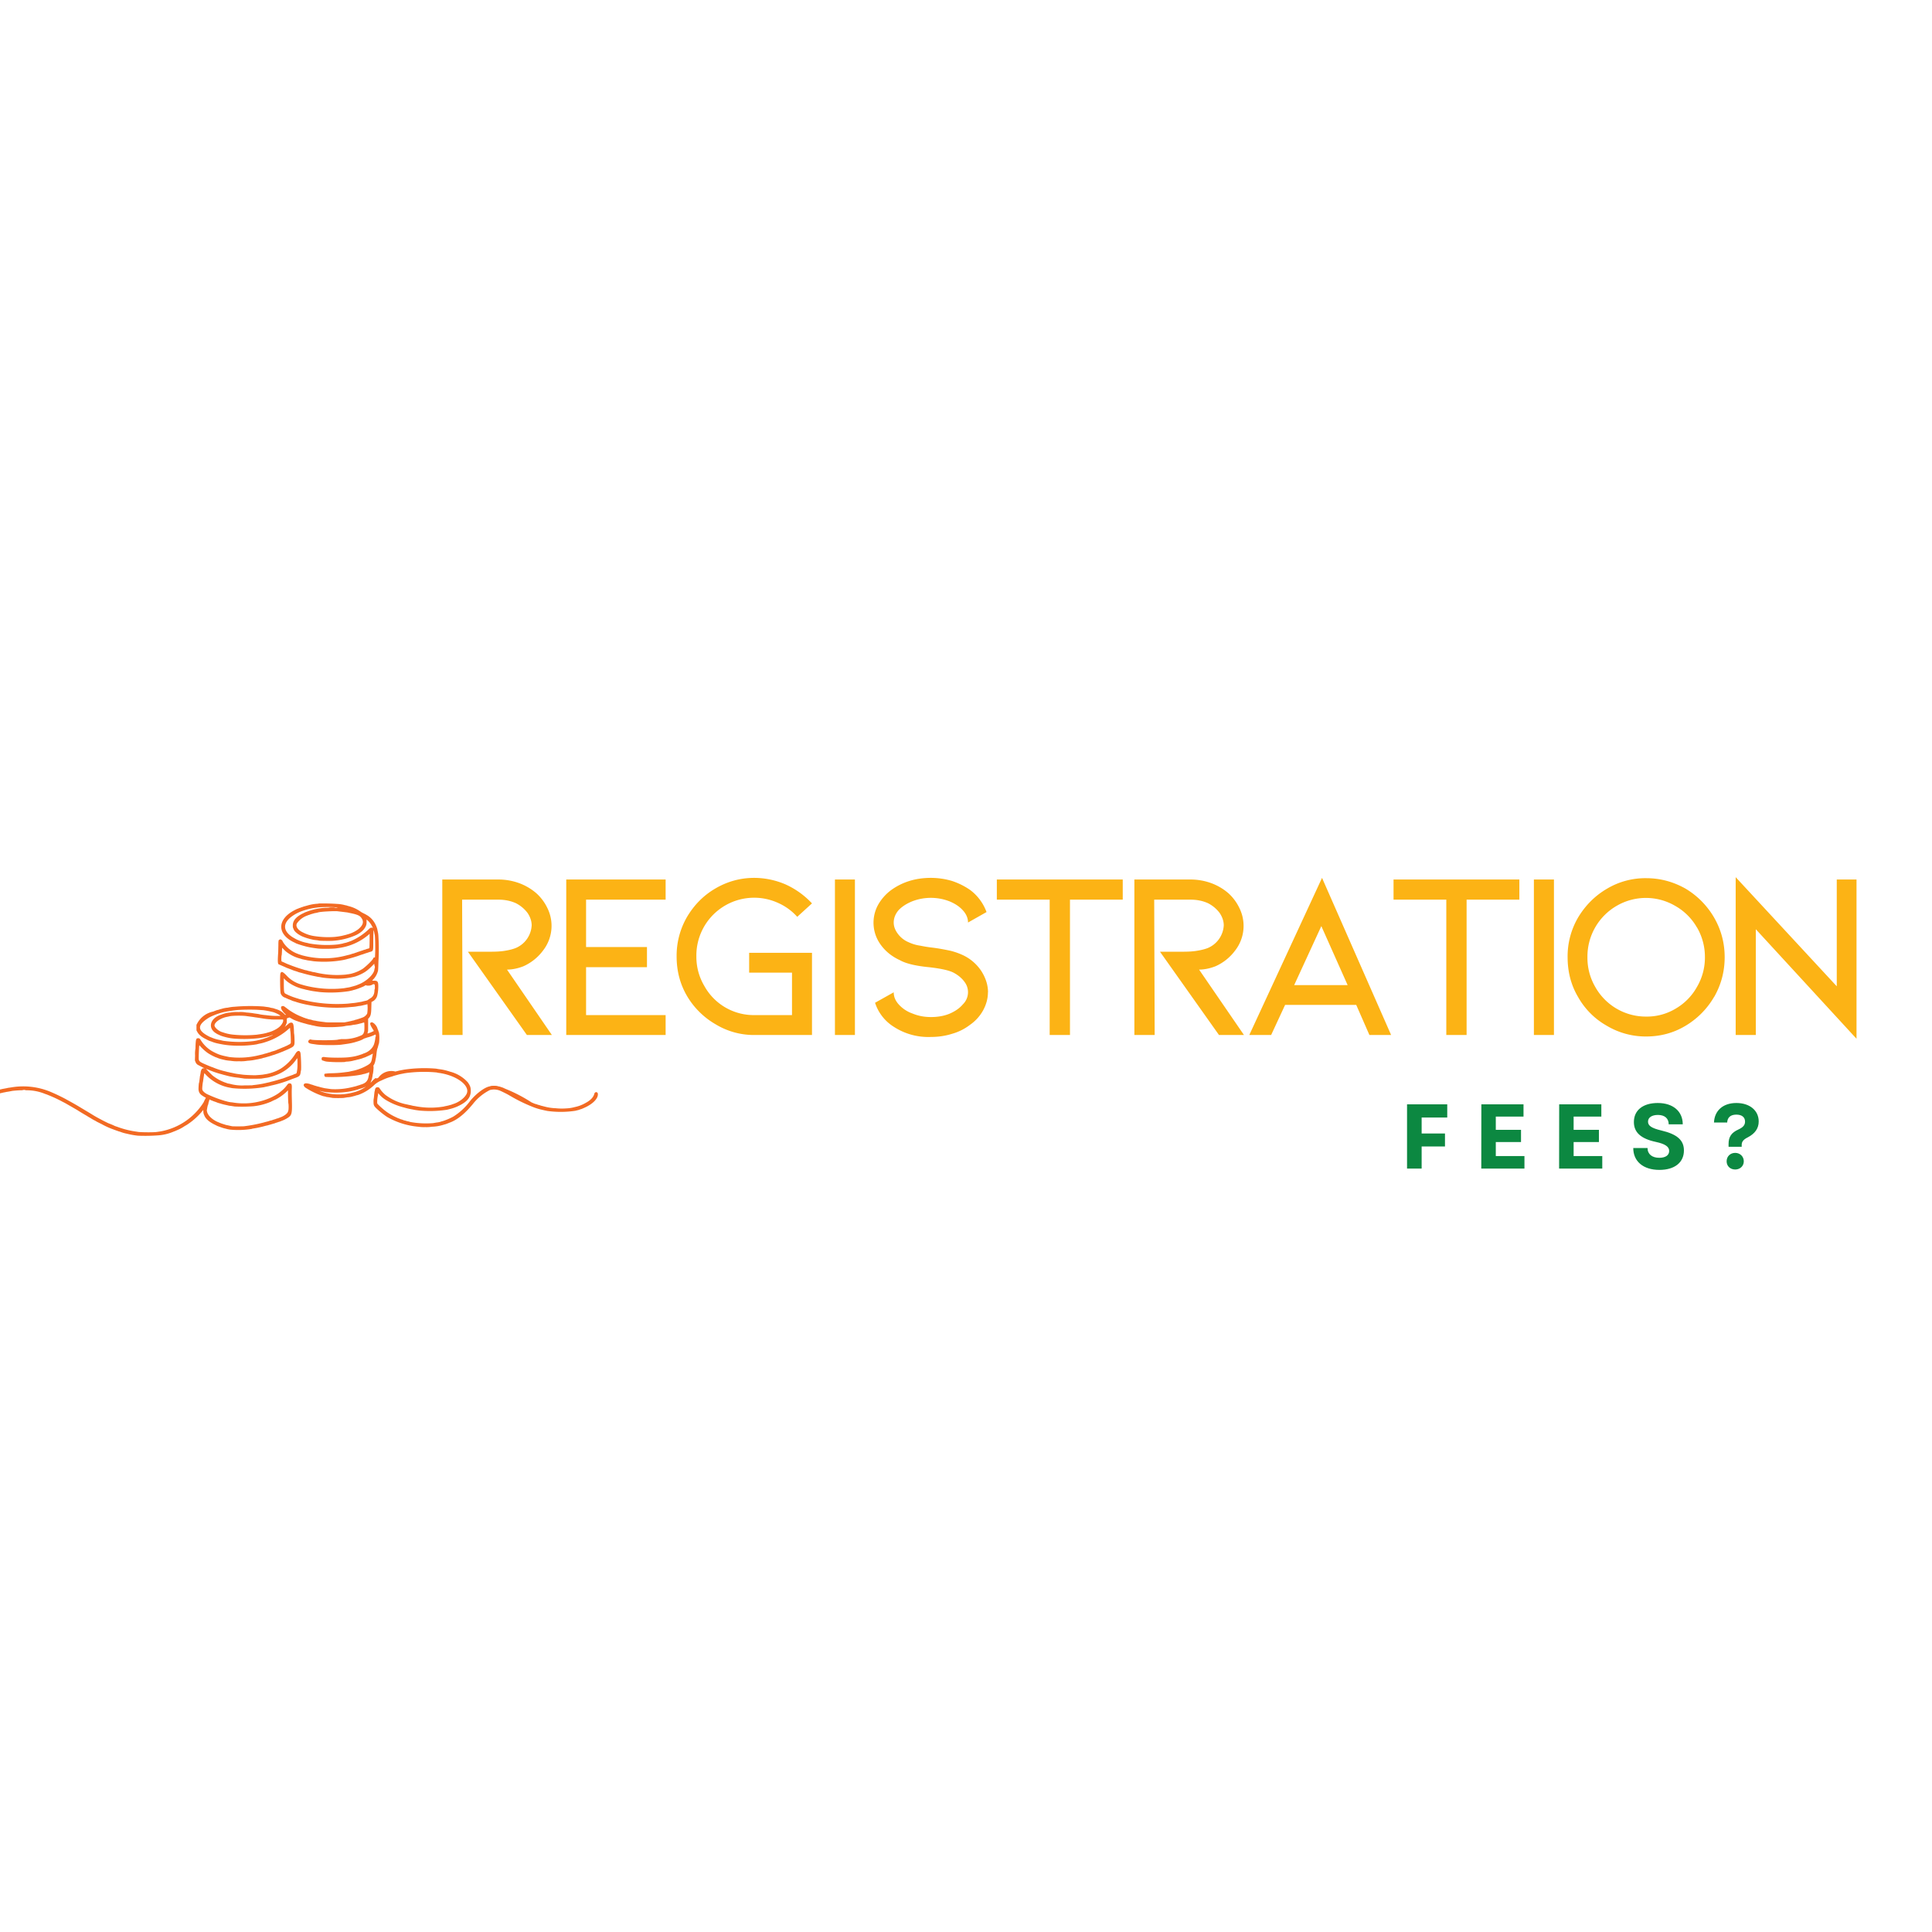 <svg xmlns="http://www.w3.org/2000/svg" viewBox="0 0 247.5 247.5" version="1.0"><defs><clipPath id="a"><path d="M0 115.7h76.9v29.95H0Zm0 0"/></clipPath></defs><path d="m70.7 132.59-5.75-8.38c.61 0 1.32-.12 2.11-.43a6.32 6.32 0 0 0 2.49-1.99 5.14 5.14 0 0 0 .58-5.45 6.1 6.1 0 0 0-1.41-1.9 7.11 7.11 0 0 0-2.2-1.3 7.78 7.78 0 0 0-2.69-.47h-7.17v19.92h2.6l-.06-17.34h4.63c.84 0 1.58.15 2.25.45a4.3 4.3 0 0 1 1.5 1.25c.34.5.53 1.05.53 1.6a3.34 3.34 0 0 1-2.05 2.9c-.3.12-.76.25-1.32.34-.55.1-1.2.13-1.93.13h-2.87l7.56 10.67ZM72.54 112.67v19.92h12.73v-2.55H75.08v-6.14h7.8v-2.58h-7.8v-6.07h10.19v-2.58ZM104.02 132.59v-10.53h-8.05v2.54h5.49v5.44h-4.82a7.23 7.23 0 0 1-6.42-3.75 7.28 7.28 0 0 1-1.01-3.76 7.4 7.4 0 0 1 10.47-6.86 7.2 7.2 0 0 1 2.45 1.78l1.89-1.72a10.56 10.56 0 0 0-3.36-2.42 10.23 10.23 0 0 0-4.02-.85c-1.8 0-3.45.46-4.98 1.35-1.53.89-2.72 2.1-3.64 3.64a9.89 9.89 0 0 0-1.34 5.08c0 1.82.42 3.48 1.3 5.01a10.1 10.1 0 0 0 3.68 3.67 9.47 9.47 0 0 0 4.98 1.38ZM106.96 112.67v19.92h2.56v-19.92ZM126.57 127.12c0-.95-.31-1.87-.86-2.73a5.78 5.78 0 0 0-2.27-1.99 8.8 8.8 0 0 0-1.67-.6c-.62-.13-1.4-.29-2.36-.41-.37-.04-.86-.11-1.5-.24a5.28 5.28 0 0 1-1.5-.44 3.28 3.28 0 0 1-1.37-1.06c-.38-.5-.55-.98-.55-1.47 0-.54.2-1.1.64-1.6.42-.44 1-.82 1.74-1.12a6.63 6.63 0 0 1 4.75 0c.73.3 1.3.68 1.73 1.16.44.48.66 1.02.66 1.56l2.37-1.34a6.16 6.16 0 0 0-2.1-2.83 9 9 0 0 0-2.34-1.16 9.55 9.55 0 0 0-2.68-.39c-1.96 0-3.64.52-5.08 1.55a6.07 6.07 0 0 0-1.69 1.9 4.77 4.77 0 0 0 .31 5.08c.61.86 1.44 1.54 2.49 2.02.78.44 2.08.74 3.78.9 1.53.18 2.58.41 3.15.73.55.3 1.02.7 1.32 1.12a2.17 2.17 0 0 1-.19 2.9c-.42.5-1 .9-1.73 1.21-.74.3-1.54.42-2.36.42-.86 0-1.63-.15-2.36-.45a4.27 4.27 0 0 1-1.77-1.17c-.44-.49-.64-1-.64-1.55l-2.39 1.34a5.7 5.7 0 0 0 2.45 3.11 8.1 8.1 0 0 0 4.7 1.27c.93 0 1.85-.13 2.7-.4a6.78 6.78 0 0 0 2.32-1.16 5.5 5.5 0 0 0 1.69-1.88c.39-.73.6-1.5.6-2.28ZM127.7 112.67v2.58h6.77v17.34h2.6v-17.34h6.76v-2.58ZM159.36 132.59l-5.75-8.38c.61 0 1.31-.12 2.11-.43a6.32 6.32 0 0 0 2.49-1.99 5.14 5.14 0 0 0 .57-5.45 6.1 6.1 0 0 0-1.4-1.9 7.11 7.11 0 0 0-2.2-1.3 7.78 7.78 0 0 0-2.7-.47h-7.16v19.92h2.6l-.06-17.34h4.63c.84 0 1.58.15 2.25.45a4.3 4.3 0 0 1 1.5 1.25c.34.5.53 1.05.53 1.6a3.34 3.34 0 0 1-2.05 2.9c-.31.12-.76.25-1.33.34-.54.1-1.18.13-1.92.13h-2.87l7.56 10.67ZM173.74 128.73l1.69 3.86h2.78l-8.85-20.13-9.32 20.13h2.8l1.79-3.86Zm-1.1-2.53h-6.85l3.48-7.56ZM178.52 112.67v2.58h6.76v17.34h2.6v-17.34h6.76v-2.58ZM196.5 112.67v19.92h2.57v-19.92ZM219.6 127.7c.89-1.56 1.34-3.25 1.34-5.08 0-1.81-.45-3.5-1.34-5.05a10.39 10.39 0 0 0-3.67-3.73c-1.6-.9-3.27-1.34-5.05-1.34a9.6 9.6 0 0 0-5.05 1.37c-1.53.9-2.75 2.14-3.67 3.67a9.85 9.85 0 0 0-1.34 5.08c0 1.83.42 3.55 1.34 5.1a9.64 9.64 0 0 0 3.67 3.68 9.75 9.75 0 0 0 5.05 1.38c1.81 0 3.48-.44 5.01-1.35a10.35 10.35 0 0 0 3.7-3.73Zm-2.2-8.88a7.51 7.51 0 0 1 1.01 3.8 7.4 7.4 0 0 1-1.02 3.81 7.33 7.33 0 0 1-2.71 2.77 7.15 7.15 0 0 1-3.8 1.03 7.43 7.43 0 0 1-6.52-3.8 7.4 7.4 0 0 1-1-3.81 7.5 7.5 0 0 1 3.75-6.58 7.43 7.43 0 0 1 7.53.03 7.37 7.37 0 0 1 2.75 2.75ZM224.93 132.59v-13.55l12.9 14.03v-20.4h-2.53v13.68l-12.95-13.98v20.22Zm0 0" fill="#fcb315"/><g clip-path="url(#a)"><path fill="#f26a23" d="M40.94 115.74c-.1 0-.19.02-.2.03a5.68 5.68 0 0 0-1.42.25l-.22.06-.23.06c-.01.02-.1.04-.18.07a.79.79 0 0 0-.17.06.63.63 0 0 1-.17.05l-.15.07-.06.02c-.02 0-.18.07-.35.16-2.34 1.18-2.35 3.16-.01 4.2l.19.1a11.76 11.76 0 0 0 1.44.43l.34.07.5.08.45.06c.44.06 2.02.05 2.45-.03l.4-.06a7.44 7.44 0 0 0 3.7-1.7l.1-.1v.92c-.01.71-.02.92-.04.92s-.03 0-.03.02c0 0-.08.04-.19.06a.71.71 0 0 0-.18.06l-.14.05a1.5 1.5 0 0 0-.22.06 2.1 2.1 0 0 1-.22.08.96.96 0 0 0-.18.06l-.18.06-.19.06a.97.97 0 0 1-.18.07.74.74 0 0 0-.17.06l-.2.06c-.1.02-.2.05-.23.07a1.7 1.7 0 0 1-.23.07l-.33.08a10.95 10.95 0 0 1-5.78-.01l-.24-.08a1 1 0 0 1-.2-.07l-.16-.06a3.9 3.9 0 0 1-.7-.36l-.16-.12c-.4-.26-.87-.8-1.03-1.17-.06-.12-.33-.24-.33-.14l-.05.02c-.1 0-.13.12-.13.7l-.02.9c-.08 1.1-.06 1.5.06 1.54l.2.09.58.25.26.12.17.06.13.05a2 2 0 0 0 .16.06l.16.06.16.07.2.07.2.06.15.05.22.08.42.11a17.88 17.88 0 0 0 1.49.37l.3.06c.04.01.21.05.4.07l.45.08c.39.06 1.4.14 1.92.14a8.98 8.98 0 0 0 2.24-.29 5.53 5.53 0 0 0 1.21-.55c.24-.15.55-.4.89-.74l.33-.34.02.11c0 .07.02.14.04.16.03.06.03.31 0 .33-.02.01-.03.05-.03.07 0 .64-1.05 1.63-2.11 2.01a2.8 2.8 0 0 1-.53.18c-.01.01-.1.04-.21.06l-.25.07c-.03.01-.2.05-.37.07l-.46.08a14 14 0 0 1-5.18-.4 1 1 0 0 0-.2-.06l-.2-.06a3.96 3.96 0 0 1-1.75-1.11c-.49-.5-.65-.57-.78-.29-.08.16-.05 2.4.03 2.6.1.25.32.46.55.52.04 0 .07.02.07.03 0 .01.06.04.13.06l.18.08c.02.02.09.05.15.06a.8.8 0 0 1 .14.06l.15.06.16.07.09.03.26.07c.12.05.3.1.37.12.28.09.92.24 1.38.32l.36.07a19.17 19.17 0 0 0 4.49.22l.58-.05a5.39 5.39 0 0 0 .91-.12 2.9 2.9 0 0 0 .58-.1l.31-.07.18-.05.07-.02.02.29c.02.26-.02.8-.05.9-.08.2-.37.46-.63.53l-.13.05c-.12.05-.53.18-.68.22-.08.01-.15.03-.16.05a1.2 1.2 0 0 1-.24.06l-.24.06-.46.1-.42.08h-1.09c-.9 0-1.13 0-1.36-.04l-.63-.08-.4-.06a2.79 2.79 0 0 0-.31-.06 1.48 1.48 0 0 1-.29-.06 1.33 1.33 0 0 0-.25-.07 2.02 2.02 0 0 1-.44-.12 1 1 0 0 1-.2-.06l-.17-.06a.79.79 0 0 1-.17-.07l-.13-.05a7.65 7.65 0 0 1-1.77-.98c-.5-.38-.5-.39-.63-.39-.4 0-.28.47.28 1 .06.05.1.1.1.11-.04.05-.1.01-.21-.1a2.32 2.32 0 0 0-.93-.58l-.19-.06a2.41 2.41 0 0 1-.18-.06 1.24 1.24 0 0 0-.25-.06 1.57 1.57 0 0 1-.27-.06 2.36 2.36 0 0 0-.4-.07l-.42-.06a23.16 23.16 0 0 0-3.72.03 5.07 5.07 0 0 0-.88.12 3.37 3.37 0 0 0-.78.15l-.23.06c-.04.02-.16.06-.26.08a1.83 1.83 0 0 0-.36.12c-.08.02-.17.06-.2.08a3 3 0 0 0-2.05 1.48l-.12.22v.72l.09.16c.19.38.57.7 1.2 1a2.82 2.82 0 0 0 .61.26 4.5 4.5 0 0 0 .85.26 11.22 11.22 0 0 0 1.44.23 14.9 14.9 0 0 0 3.1-.06l.4-.06.32-.08a5.49 5.49 0 0 0 .85-.22 8.08 8.08 0 0 0 3-1.72c.13-.12.14-.1.14.16l.02.17c.04.03.09 1.48.06 1.53-.04.07-.18.17-.3.22l-.13.06c0 .02-.01.03-.03.03l-.2.08a2.14 2.14 0 0 1-.34.15l-.45.19-.16.06a.28.28 0 0 1-.1.04 2.86 2.86 0 0 1-.55.2l-.17.05a.9.9 0 0 0-.18.07l-.21.06-.2.06c0 .01-.1.04-.21.06l-.22.06a1.3 1.3 0 0 1-.24.07l-.26.06a10.48 10.48 0 0 1-3.93.26c-1-.2-1.28-.28-1.9-.59a4.2 4.2 0 0 1-1.73-1.54c-.15-.24-.2-.28-.36-.28-.1 0-.2.04-.21.09l-.05.12c-.04.08-.08.7-.08 1.09a4.14 4.14 0 0 0-.05.91l-.02.64.07.18c.07.17.14.27.28.37l.75.39.14.06h-.11c-.15 0-.26.07-.3.2a.35.35 0 0 1-.05.11c-.02.02-.04.17-.06.33-.03.16-.05.31-.07.34l-.05.43c-.03.21-.05.4-.07.44-.04.08-.07.59-.07.84.02.37.17.62.5.83.28.18.33.2.38.22l.06.02-.05.12-.08.15-.1.2c0 .04-.04.1-.07.15l-.14.22a8.24 8.24 0 0 1-5.37 3.49l-.48.07c-.45.07-2.27.05-2.52-.03a11.6 11.6 0 0 1-2.35-.56c-.1-.04-.26-.1-.35-.12l-.2-.08a7.52 7.52 0 0 0-.6-.26l-.02-.01c-.1 0-1.41-.68-2-1.03l-.47-.29-.4-.24-.17-.1-.4-.24a41.07 41.07 0 0 0-1.8-1.04l-.45-.25a25.41 25.41 0 0 0-1.9-.9 9.12 9.12 0 0 0-5.06-.55l-.42.06c-.02.02-.17.04-.32.07l-.33.06-.3.07-.53.11-1.3.3-.33.09a2.1 2.1 0 0 0-.25.07 51.31 51.31 0 0 0-4.52 1.43.79.79 0 0 0-.17.06l-.17.05a.7.7 0 0 0-.16.06l-.14.05-.22.08-.2.08a.64.64 0 0 0-.12.04 3.52 3.52 0 0 0-.55.2l-.12.05-.16.06-.2.08a.28.28 0 0 1-.1.03.46.46 0 0 0-.14.05l-.23.1c-.29.08-.35.16-.3.37.02.16.2.2.43.1a10.15 10.15 0 0 1 .9-.34 7.04 7.04 0 0 1 .51-.2 8.66 8.66 0 0 1 .83-.3 7.34 7.34 0 0 0 .7-.25l.18-.07.18-.06.2-.06c0-.02.08-.04.17-.07a.97.97 0 0 0 .2-.06l.18-.06.18-.06.19-.06a2.8 2.8 0 0 1 .38-.13l.2-.06.2-.06.18-.06.2-.06c.1-.03.2-.05.2-.07l.22-.05.21-.07.2-.06c.11-.02.2-.05.2-.06l.18-.05c.09-.02.2-.05.23-.07l.28-.07.22-.05c.01-.02.13-.05.26-.08a11.85 11.85 0 0 0 1.04-.24l.26-.06.28-.06.28-.06.3-.07c.15-.02.28-.05.29-.06l.33-.05.37-.07c.07-.03.89-.1 1.2-.1.13 0 .25-.01.26-.03l.14-.02c.08 0 .14.01.15.02.01.02.12.03.24.03a6.18 6.18 0 0 1 2.15.4l.18.07.18.06.2.08.14.06a.6.6 0 0 1 .15.06 16.52 16.52 0 0 1 1.55.74c.4.2.42.22.56.3l.47.27.26.15.57.33.3.19.33.2.37.22.26.15.15.1.21.12c.05.03.12.06.15.09a6.2 6.2 0 0 0 .65.36c0 .02.05.05.76.4a9.47 9.47 0 0 0 1.46.66l.16.06.16.06.2.07.2.07.15.04a4.9 4.9 0 0 0 .9.26 9.84 9.84 0 0 0 1.41.25 22.4 22.4 0 0 0 2.52-.04 6.16 6.16 0 0 0 2-.47l.12-.05a.8.8 0 0 0 .16-.06l.27-.12a5 5 0 0 0 .88-.48l.31-.18a8.8 8.8 0 0 0 1.84-1.6l.25-.3.01.23c.02.23.03.26.16.56.2.4.6.75 1.27 1.08l.38.19.16.06.2.07.17.06.14.05.22.06.25.06c.07.03.27.07.48.1a10.74 10.74 0 0 0 2.77-.09c.02-.02.17-.05.32-.07l.34-.06.28-.06.26-.06.21-.05.26-.07.24-.06c.08-.01.19-.04.23-.06l.26-.07.2-.06.2-.06a.9.9 0 0 0 .2-.06c.02-.02.1-.04.2-.07a.9.9 0 0 0 .17-.06l.2-.06a.93.93 0 0 0 .2-.08 3.84 3.84 0 0 0 .8-.38c.57-.35.62-.55.57-2.3-.02-.66-.02-1.32-.01-1.46.03-.5-.02-.66-.23-.68-.18-.02-.23.01-.42.27-.27.35-.52.6-1.03.98-.25.19-.84.51-1.22.66a8.47 8.47 0 0 1-4.73.52 3.28 3.28 0 0 1-.79-.15 1.33 1.33 0 0 1-.26-.07 14.6 14.6 0 0 1-1.96-.74l-.22-.1c-.34-.18-.6-.43-.61-.62-.02-.12.05-.82.09-.94l.06-.41.08-.52.04-.2.22.24a5.6 5.6 0 0 0 3.05 1.63l.32.06a15.65 15.65 0 0 0 4.03-.12l.3-.07.3-.06.27-.07a15.8 15.8 0 0 0 2.45-.73l.33-.13.31-.11c.6-.21.69-.3.75-.71.01-.1.03-.23.05-.28.05-.17 0-1.94-.07-2.23-.08-.37-.4-.33-.63.07a6.01 6.01 0 0 1-1.88 1.93 5.62 5.62 0 0 1-2.18.75c-.07.03-.55.07-1.05.1-.38.01-1.32-.03-1.64-.07l-.54-.07a6.45 6.45 0 0 1-.78-.14l-.32-.06a1.33 1.33 0 0 0-.26-.06 2.5 2.5 0 0 1-.26-.07 10 10 0 0 1-1.77-.57.43.43 0 0 1-.13-.04l-.12-.05-.18-.07-.4-.17-.25-.11-.23-.11c-.28-.14-.39-.26-.41-.47-.02-.17.03-1.48.06-1.68l.02-.1.07.08a5.96 5.96 0 0 0 1.01.92 6.2 6.2 0 0 0 .86.47l.08.04.2.07.15.06a1 1 0 0 0 .19.07l.19.06.24.06.27.06c.06.03.6.1.73.1a4.79 4.79 0 0 0 1.08.06 4.73 4.73 0 0 0 1.08-.06 6.66 6.66 0 0 0 1.15-.16c.16-.02.3-.05.31-.06l.28-.06a.8.8 0 0 0 .25-.07l.06-.02c.06 0 .33-.07.4-.1l.22-.06.2-.06.16-.05.21-.07.23-.07a.6.6 0 0 0 .16-.06l.17-.06a.88.88 0 0 0 .17-.06l.18-.07.46-.18.11-.05.47-.2c.87-.41.87-.41.85-1.3-.01-.34-.03-.63-.04-.64-.01-.01-.03-.2-.03-.42-.04-.9-.1-1.07-.37-1.07a.56.56 0 0 0-.32.14 13.7 13.7 0 0 1-.5.42c.07-.09.15-.22.18-.33a.48.48 0 0 1 .06-.13c.02-.02.03-.16.03-.33 0-.34 0-.32.19-.38l.15-.05.24.13a3.5 3.5 0 0 0 .78.35l.22.08c.07.01.13.03.14.05l.22.06.2.06.23.06.27.08.26.06c.1.02.2.03.21.05.01 0 .15.04.31.06a6.09 6.09 0 0 0 1.3.19 15.65 15.65 0 0 0 2.09-.04 4 4 0 0 0 .68-.09c0-.01.21-.04.44-.06a3.2 3.2 0 0 0 .57-.09 4.22 4.22 0 0 0 .85-.16l.25-.06.15-.05.15-.04c.06-.02.06 1.14 0 1.2a.3.3 0 0 0-.04.12c-.03.13-.21.32-.33.34a5.34 5.34 0 0 1-2.52.47l-.41.06c-.28.12-3.29.12-3.5 0-.12-.06-.35.1-.35.24 0 .2.16.28.64.34l.41.06c.59.09 2.55.1 3.17.02l.57-.08.4-.06.36-.07.37-.09c.66-.2.67-.2.98-.34l.18-.1a.86.86 0 0 1 .26-.1l.18-.07a5.07 5.07 0 0 0 1.01-.36c.05-.04.06-.03.09 0 .04.06.05.24 0 .24l-.02.08a3.64 3.64 0 0 1-.14.77c-.14.57-.68 1.1-1.37 1.31a.74.74 0 0 0-.15.07l-.18.06-.18.06a5.9 5.9 0 0 1-1.25.27c-.55.1-2.5.1-3.2 0-.33-.06-.48.05-.4.32.01.08.03.1.13.12l.16.05c.06.04.37.1.48.1a16.45 16.45 0 0 0 2.18.04.78.78 0 0 1 .24-.05 3.9 3.9 0 0 0 .95-.15l.28-.06s.11-.04.23-.06l.24-.06.2-.06a1 1 0 0 0 .19-.07l.14-.05c.06-.01.16-.05.22-.08l.22-.1c.15-.06.49-.23.6-.29.09-.06.11-.04.07.03l-.07.38c-.1.65-.16.76-.59 1.02a6.33 6.33 0 0 1-2.04.76l-.39.09-.4.05a15.05 15.05 0 0 1-1.9.14 5.86 5.86 0 0 0-.72.06c-.15 0-.11.35.04.41a23 23 0 0 0 4-.19l.37-.06c.17-.03.31-.05.33-.07l.24-.06c.13-.02.24-.05.25-.06a.4.4 0 0 1 .11-.04c.05 0 .14-.04.2-.07l.13-.06-.02.17c0 .1-.02.2-.04.22a1.5 1.5 0 0 0-.05.24c-.1.52-.4.81-1 .97a1.85 1.85 0 0 1-.34.11 2.82 2.82 0 0 1-.43.13l-.24.06-.26.06-.29.06a8.77 8.77 0 0 1-2.23.15l-.84-.12-.34-.08a2.83 2.83 0 0 1-.27-.07 2.1 2.1 0 0 0-.23-.06 1.6 1.6 0 0 1-.21-.06l-.21-.06-.21-.07a.9.9 0 0 0-.19-.06 1.63 1.63 0 0 1-.18-.06c-.04-.03-.37-.1-.5-.1-.39 0-.44.31-.09.56a9.96 9.96 0 0 0 2.16 1.05s.11.04.23.06c.13.02.24.05.25.07l.37.05.4.07c.09.04 1.46.04 1.54 0l.43-.07a2.63 2.63 0 0 0 .62-.1l.27-.07.26-.08.21-.05a5.74 5.74 0 0 0 2.1-1.31 3.12 3.12 0 0 1 .92-.56 6.74 6.74 0 0 1 1.09-.43 4.07 4.07 0 0 0 .44-.14l.2-.06.23-.06.25-.07.28-.06.31-.06c.07-.02.32-.06.58-.09a17.42 17.42 0 0 1 3.68-.04c.03.02.2.05.38.07 2.25.35 3.92 1.65 3.44 2.66-.26.55-1.02 1.11-1.78 1.33l-.13.05a.96.96 0 0 1-.21.06l-.21.06-.27.06c-.14.03-.27.05-.3.07a10.24 10.24 0 0 1-3.77-.06 2.09 2.09 0 0 1-.36-.07l-.26-.06a1.68 1.68 0 0 1-.28-.06 6.65 6.65 0 0 1-2.77-1.19c-.15-.1-.49-.44-.64-.65-.26-.37-.25-.36-.37-.37-.23-.04-.36.08-.4.34 0 .07-.03.14-.03.15-.02.02-.04.24-.07.5-.02.26-.05.48-.06.49a1.8 1.8 0 0 0-.02.36c0 .45.04.55.43.92a11.66 11.66 0 0 0 1.15.93l.2.13a9.8 9.8 0 0 0 3.94 1.23 5.14 5.14 0 0 0 .9.05 4.55 4.55 0 0 0 .87-.05 5.56 5.56 0 0 0 1.54-.27l.22-.06.21-.08.16-.06a.78.78 0 0 1 .15-.06c.97-.36 1.9-1.1 2.96-2.38a6.43 6.43 0 0 1 2.18-1.79 2.04 2.04 0 0 1 1.21.05c.11.03.77.35 1.08.52l.73.42a20.5 20.5 0 0 0 2.62 1.23 7.23 7.23 0 0 0 1.09.32l.3.07.34.07a12.55 12.55 0 0 0 3.56-.02l.24-.06.16-.04a.98.98 0 0 0 .2-.07l.16-.05c.08-.02.12-.04.48-.2 1.05-.48 1.71-1.17 1.66-1.75-.03-.28-.37-.3-.45-.02-.11.44-.48.84-1.1 1.17a4.64 4.64 0 0 1-1.4.54l-.2.05a4.73 4.73 0 0 1-.87.12 7.56 7.56 0 0 1-1.39-.02 6.34 6.34 0 0 1-1.45-.22l-.23-.06a2.39 2.39 0 0 1-.29-.08 1.27 1.27 0 0 0-.2-.06 1.12 1.12 0 0 1-.17-.05.97.97 0 0 0-.18-.06.9.9 0 0 1-.19-.06l-.15-.06-.23-.1a19.36 19.36 0 0 0-3.33-1.73l-.28-.13a.91.91 0 0 0-.16-.06 1.52 1.52 0 0 1-.18-.06 1.14 1.14 0 0 0-.23-.06 1.17 1.17 0 0 1-.22-.06 3.03 3.03 0 0 0-.82 0 .77.77 0 0 1-.18.06c-.65.13-1.74.96-2.47 1.87a7.82 7.82 0 0 1-2.16 2 7.96 7.96 0 0 1-1.28.55l-.22.06a2.32 2.32 0 0 1-.63.14l-.46.08a11.26 11.26 0 0 1-2.92-.15 1.24 1.24 0 0 0-.24-.07 1.24 1.24 0 0 1-.25-.06l-.17-.05c-.09-.01-.2-.05-.25-.07a1.46 1.46 0 0 0-.18-.07c-.05 0-.15-.04-.22-.07a.62.62 0 0 0-.16-.06l-.1-.04-.28-.13a6.98 6.98 0 0 1-1.6-1.01l-.15-.13a8.53 8.53 0 0 1-.57-.54c-.05-.07-.06-.1-.06-.23a4.16 4.16 0 0 1 .1-.91l.02-.18.01-.08.07.09a3.63 3.63 0 0 0 1.06.88 8.33 8.33 0 0 0 2.16.87 8.6 8.6 0 0 0 1.07.25l.41.08.52.07a14.46 14.46 0 0 0 3.34-.08c.12-.01.26-.04.32-.06l.23-.06c.24-.05.69-.2.93-.31 1.25-.56 1.75-1.14 1.75-2.01 0-.44-.08-.68-.4-1.12a4.58 4.58 0 0 0-2.28-1.35 1.52 1.52 0 0 0-.22-.07 6.18 6.18 0 0 0-1.13-.24 8.16 8.16 0 0 1-.42-.07 17.71 17.71 0 0 0-4.1.13l-.32.06-.3.06-.24.06-.25.06a2.03 2.03 0 0 0-2.17.78c-.16.09-.23.11-.25.1-.08-.1-.2-.01-.52.31-.23.25-.26.27-.22.18l.08-.2.07-.2.07-.34.04-.28c.05-.06.13-.88.1-.98-.03-.1-.02-.11.04-.22a.54.54 0 0 0 .08-.15l.03-.09c.02-.03.06-.16.08-.28l.06-.3c.02-.03.04-.22.07-.42.05-.5.1-.8.17-.93l.07-.26c.03-.1.05-.21.07-.24.1-.23.1-1.34 0-1.55a2.5 2.5 0 0 1-.07-.2.51.51 0 0 0-.06-.16c-.01 0-.03-.04-.03-.07-.09-.38-.55-.86-.78-.8-.25.05-.2.28.16.85.09.13.15.25.15.25a3.34 3.34 0 0 1-.68.29l-.12.04v-.1c.02-.06.03-.13.05-.16.02-.03.02-.32.02-.83v-.79l.08-.09c.25-.26.31-.53.33-1.37l.02-.7.14-.07c.3-.14.55-.47.61-.81a5.24 5.24 0 0 0 .12-1.2c-.01-.54-.1-.65-.55-.65h-.24l.16-.18a2.41 2.41 0 0 0 .56-.97c.05-.06.07-.41.09-1.31a26.05 26.05 0 0 0 0-3.16 3.52 3.52 0 0 0-.11-.78 1.87 1.87 0 0 0-.15-.53 1.22 1.22 0 0 0-.06-.15l-.08-.16c-.02-.07-.05-.12-.06-.12l-.05-.08a2.73 2.73 0 0 0-1.04-1 3.97 3.97 0 0 0-.34-.18 3.12 3.12 0 0 1-.36-.2 4.52 4.52 0 0 0-1.6-.74.97.97 0 0 1-.16-.05 1.3 1.3 0 0 0-.26-.06 4.5 4.5 0 0 0-.98-.16 25.82 25.82 0 0 0-2.3-.06m1.92.48c.41.03.54.07.24.07-.1 0-.19 0-.19-.02s-.13-.03-.35-.03c-.21 0-.37.01-.37.03l-.25.02a7.56 7.56 0 0 0-2.66.52c-.04 0-.13.04-.48.21-.87.43-1.28.92-1.28 1.53 0 .26 0 .25.14.57.16.33.79.77 1.36.95l.13.05.18.06.25.07a2 2 0 0 0 .27.07l.21.05c.01.01.18.04.38.06.2.02.4.05.43.07.11.03 1.48.05 1.8.02a8.76 8.76 0 0 0 2.95-.73c.69-.34 1.11-.75 1.29-1.24.05-.14.06-.22.06-.46v-.3l.11.1c.2.16.44.47.57.73.15.27.15.28.09.24-.14-.07-.32 0-.5.19a7.67 7.67 0 0 1-2.27 1.5l-.12.04-.24.09a.96.96 0 0 0-.18.06l-.24.06c-.13.02-.24.06-.25.06-.02.02-.16.04-.32.07l-.35.06a13.24 13.24 0 0 1-3.6-.12l-.28-.07a5.16 5.16 0 0 1-1.22-.38c-.05 0-.63-.32-.8-.44-1.13-.8-1.12-1.73.02-2.58a5.21 5.21 0 0 1 1.5-.75 8.06 8.06 0 0 1 1.73-.38c.23-.07 1.6-.1 2.24-.05m.49.53.52.06.64.08.37.08c.77.15 1.15.3 1.33.5.48.55.37 1.04-.37 1.62a4.07 4.07 0 0 1-1.28.6l-.2.06-.24.06-.25.06c-.05.02-.47.1-.94.15a11.38 11.38 0 0 1-2.57-.09 4.57 4.57 0 0 1-1.5-.46c-.67-.3-1-.76-.83-1.15a2.66 2.66 0 0 1 1.34-1.03c.02-.01.1-.05.18-.07l.18-.06c.02-.02.11-.04.2-.07l.25-.07c.06-.02.2-.06.33-.07l.28-.07c.28-.1 2.26-.2 2.56-.13m4.6 2.67c.02.13.04.27.06.3.06.14.1 1.87.05 2.64l-.01.27-.1.03c-.1.03-.12.05-.13.11-.03.18-.9 1.03-1.36 1.35a5.06 5.06 0 0 1-1.4.6c-.07.03-.48.1-.57.1-.03 0-.07 0-.07.02a11.82 11.82 0 0 1-3.94-.25 2.57 2.57 0 0 0-.3-.06 1.35 1.35 0 0 1-.27-.06c-.01 0-.12-.04-.25-.06a2.08 2.08 0 0 1-.24-.06 1.11 1.11 0 0 0-.24-.06 1.23 1.23 0 0 1-.23-.06l-.23-.07a19.3 19.3 0 0 1-1.64-.57c-.27-.1-.27-.1-.7-.3l-.3-.13-.02-.12c-.02-.15 0-.62.03-.66.01 0 .03-.24.04-.5l.02-.47.2.2a2.91 2.91 0 0 0 .62.52 4.62 4.62 0 0 0 1.5.67l.2.06c.02.02.14.04.28.07l.3.06c.02.01.2.05.41.07l.53.08a13.82 13.82 0 0 0 3.76-.15l.27-.06a2 2 0 0 0 .27-.07l.24-.06.22-.06.21-.06.21-.06.15-.05.2-.06.18-.06.19-.07.2-.07a3.4 3.4 0 0 0 .4-.13l.17-.06.2-.06.18-.06s.08-.04.16-.05c.43-.12.43-.11.43-1.26 0-.97.02-1.54.05-1.52.01 0 .04.12.06.25m-10.96 6.45a5.5 5.5 0 0 0 1.97.85l.26.07.25.05.32.07.33.06.43.06.46.06a15.5 15.5 0 0 0 3.73-.12l.27-.06c.12-.03.24-.05.25-.07l.17-.04.23-.07.2-.07a.8.8 0 0 0 .16-.06.3.3 0 0 1 .1-.04c.04 0 .14-.05.22-.09l.18-.07s.1-.04.19-.1c.17-.1.17-.1.23-.06a1.15 1.15 0 0 0 .7-.06c.06-.02.11-.05.12-.07.02-.04.2-.04.24 0 .05.05.06.6.02.62-.02.01-.03.07-.03.13 0 .5-.19.86-.57 1.05l-.24.16c-.06.07-.17.11-.53.18l-.3.08-.35.06-.35.06a5.6 5.6 0 0 1-.53.06l-.53.06a18.67 18.67 0 0 1-6.3-.61 2.05 2.05 0 0 0-.21-.07 1.47 1.47 0 0 1-.19-.06 7.16 7.16 0 0 1-1.15-.46c-.34-.14-.35-.19-.36-1.2v-.85l.18.2c.11.1.3.26.43.35m-3.86 3.5.61.04a10.69 10.69 0 0 1 1.19.23c.3.06.94.37 1.02.5a10.47 10.47 0 0 1-1.9-.1c-.13 0-.7-.08-.75-.1a3.66 3.66 0 0 0-.4-.07l-.42-.06c-.05-.02-.72-.1-.89-.1a3.93 3.93 0 0 0-1.02-.06 4.46 4.46 0 0 0-1.03.06 3.58 3.58 0 0 0-1.01.21l-.17.06c-1.43.43-1.78 1.73-.65 2.4a1.73 1.73 0 0 0 .32.17 3.24 3.24 0 0 0 .66.25 6.59 6.59 0 0 0 1.32.25 16.86 16.86 0 0 0 3.22-.06l.45-.07.29-.06.26-.06a4.67 4.67 0 0 0 .52-.15c.27-.1.3-.08.06.03l-.25.1c-.04.03-.13.06-.18.08a1.38 1.38 0 0 1-.32.12.81.81 0 0 0-.2.07l-.2.06-.21.06a1.5 1.5 0 0 1-.26.06l-.28.07-.34.06a14.73 14.73 0 0 1-3.73 0 2.52 2.52 0 0 1-.36-.06l-.29-.07a4.75 4.75 0 0 1-1.15-.35c-.07 0-.54-.25-.77-.41-.98-.66-.82-1.28.53-2.11a4.82 4.82 0 0 1 .57-.27 7.85 7.85 0 0 1 1.87-.54c.05-.01.63-.1 1-.14.58-.07 2.1-.09 2.89-.04m-1.65.78 1.03.14c.13.03.4.06.6.09l.45.07a9.05 9.05 0 0 0 1.1.13c.02.02.27.03.82.03h.8l.01.06c.07.26-.27.77-.68 1.03l-.13.09a4.31 4.31 0 0 1-1.25.51 1.3 1.3 0 0 1-.25.07l-.28.06-.38.06-.4.06a15.4 15.4 0 0 1-3.15-.02 5.57 5.57 0 0 1-1.22-.29c-.46-.1-1.06-.6-1.05-.88 0-.41.81-.96 1.63-1.1l.31-.07c.33-.08 1.46-.1 2.04-.04m6.65 6.31a4.4 4.4 0 0 1-.09.9c-.02.13-.06.17-.23.22a.78.78 0 0 0-.16.06.78.78 0 0 1-.13.06l-.17.06-.2.07-.17.06a.96.96 0 0 1-.17.06 1 1 0 0 0-.18.07.79.79 0 0 1-.17.06 1.87 1.87 0 0 1-.37.12l-.2.06a.96.96 0 0 1-.2.06l-.22.07-.22.06-.22.06-.25.06-.25.07-.27.06-.26.06a12.26 12.26 0 0 1-1.58.25c-.02.03-.26.03-1.01.03a5.65 5.65 0 0 1-1.8-.16 2.18 2.18 0 0 0-.27-.06 1.14 1.14 0 0 1-.25-.06.97.97 0 0 0-.18-.07.74.74 0 0 1-.17-.06 5.67 5.67 0 0 1-1.5-.86 15.6 15.6 0 0 1-.84-.86l.16.07.14.05a12.06 12.06 0 0 0 1.8.61c.03.02.14.04.24.07l.24.06a8.53 8.53 0 0 0 1.22.25 24.56 24.56 0 0 1 1.11.15c.28.03 1.98.03 2.21 0l.5-.08a3.48 3.48 0 0 0 .67-.14l.22-.06.29-.1a5.49 5.49 0 0 0 2.84-2.16l.05-.08.02.1c.02.04.02.4.02.81m8.72 2.78-.09.06a4.56 4.56 0 0 1-1.54.66 7.08 7.08 0 0 1-3.58.02c-.34-.1-.69-.22-.64-.23.03 0 .06 0 .08.02l.28.06.3.06a11.02 11.02 0 0 0 3.13-.06l.3-.06.27-.06c.12-.03.23-.05.25-.07l.2-.05.2-.07.19-.06c.1-.02.18-.05.18-.06l.14-.04.21-.08c.09-.05.12-.06.12-.04m-9.88 2.15c.03.1.03.72 0 .81l-.05.18c-.07.28-.54.62-1.1.8l-.12.05a.97.97 0 0 1-.2.06.9.9 0 0 0-.18.07l-.18.05-.24.08c-.04.02-.14.05-.22.06a.62.62 0 0 0-.16.05l-.2.06-.28.07-.25.07-.2.05a18.56 18.56 0 0 1-2.31.43c-.28.02-1.3.02-1.52 0l-.83-.18-.24-.08a3.92 3.92 0 0 1-.63-.23c-.74-.27-1.37-.83-1.5-1.32l-.05-.2.06-.36c.04-.2.08-.37.1-.37a.7.7 0 0 0 .05-.2c.02-.11.05-.22.07-.24a.57.57 0 0 0 .03-.14c.02-.1.07-.14.1-.08l.14.07a1.9 1.9 0 0 1 .3.12 5.98 5.98 0 0 1 .55.2l.2.06.16.04c.02.02.12.04.22.07l.23.06.27.06.27.06c.02.02.2.04.38.06l.44.07a19.5 19.5 0 0 0 2.38-.03 7.63 7.63 0 0 0 1.98-.47l.12-.05.12-.04a9.38 9.38 0 0 1 .68-.32 6.1 6.1 0 0 0 1.41-1.02l.14-.15.01.82c.01.46.03.86.05.9" fill-rule="evenodd"/></g><path d="M180.25 149.7h1.87v-2.83h2.99v-1.66h-2.99v-2.05h3.28v-1.69h-5.15ZM189.76 149.7h5.53v-1.6h-3.67v-1.8h3.23v-1.56h-3.23v-1.7h3.55v-1.57h-5.4ZM199.73 149.7h5.53v-1.6h-3.67v-1.8h3.24v-1.56h-3.24v-1.7h3.55v-1.57h-5.4ZM212.58 149.87c1.94 0 3.14-.94 3.14-2.49 0-1.31-.86-2.08-2.9-2.56-1.26-.3-1.7-.61-1.7-1.13 0-.53.49-.86 1.27-.86.86 0 1.38.44 1.38 1.2h1.8c0-1.66-1.24-2.73-3.2-2.73-1.89 0-3.06.92-3.06 2.44 0 1.33.9 2.14 2.83 2.55 1.16.25 1.69.6 1.69 1.15 0 .57-.49.88-1.27.88-.9 0-1.5-.45-1.5-1.25h-1.83c0 1.7 1.27 2.8 3.35 2.8ZM221.44 146.54v.37h1.68v-.23c0-.42.21-.7.8-.99.91-.48 1.38-1.14 1.38-2.03 0-1.4-1.15-2.36-2.86-2.36-1.7 0-2.8.96-2.87 2.5h1.69c.04-.67.45-1.01 1.18-1.01.7 0 1.11.33 1.11.89 0 .45-.25.73-.84 1.01-.9.4-1.27.94-1.27 1.85Zm-.25 2.23c0 .61.46 1.05 1.1 1.05.62 0 1.1-.44 1.1-1.05 0-.62-.48-1.08-1.1-1.08-.64 0-1.1.46-1.1 1.08Zm0 0" fill="#0c8841"/></svg>